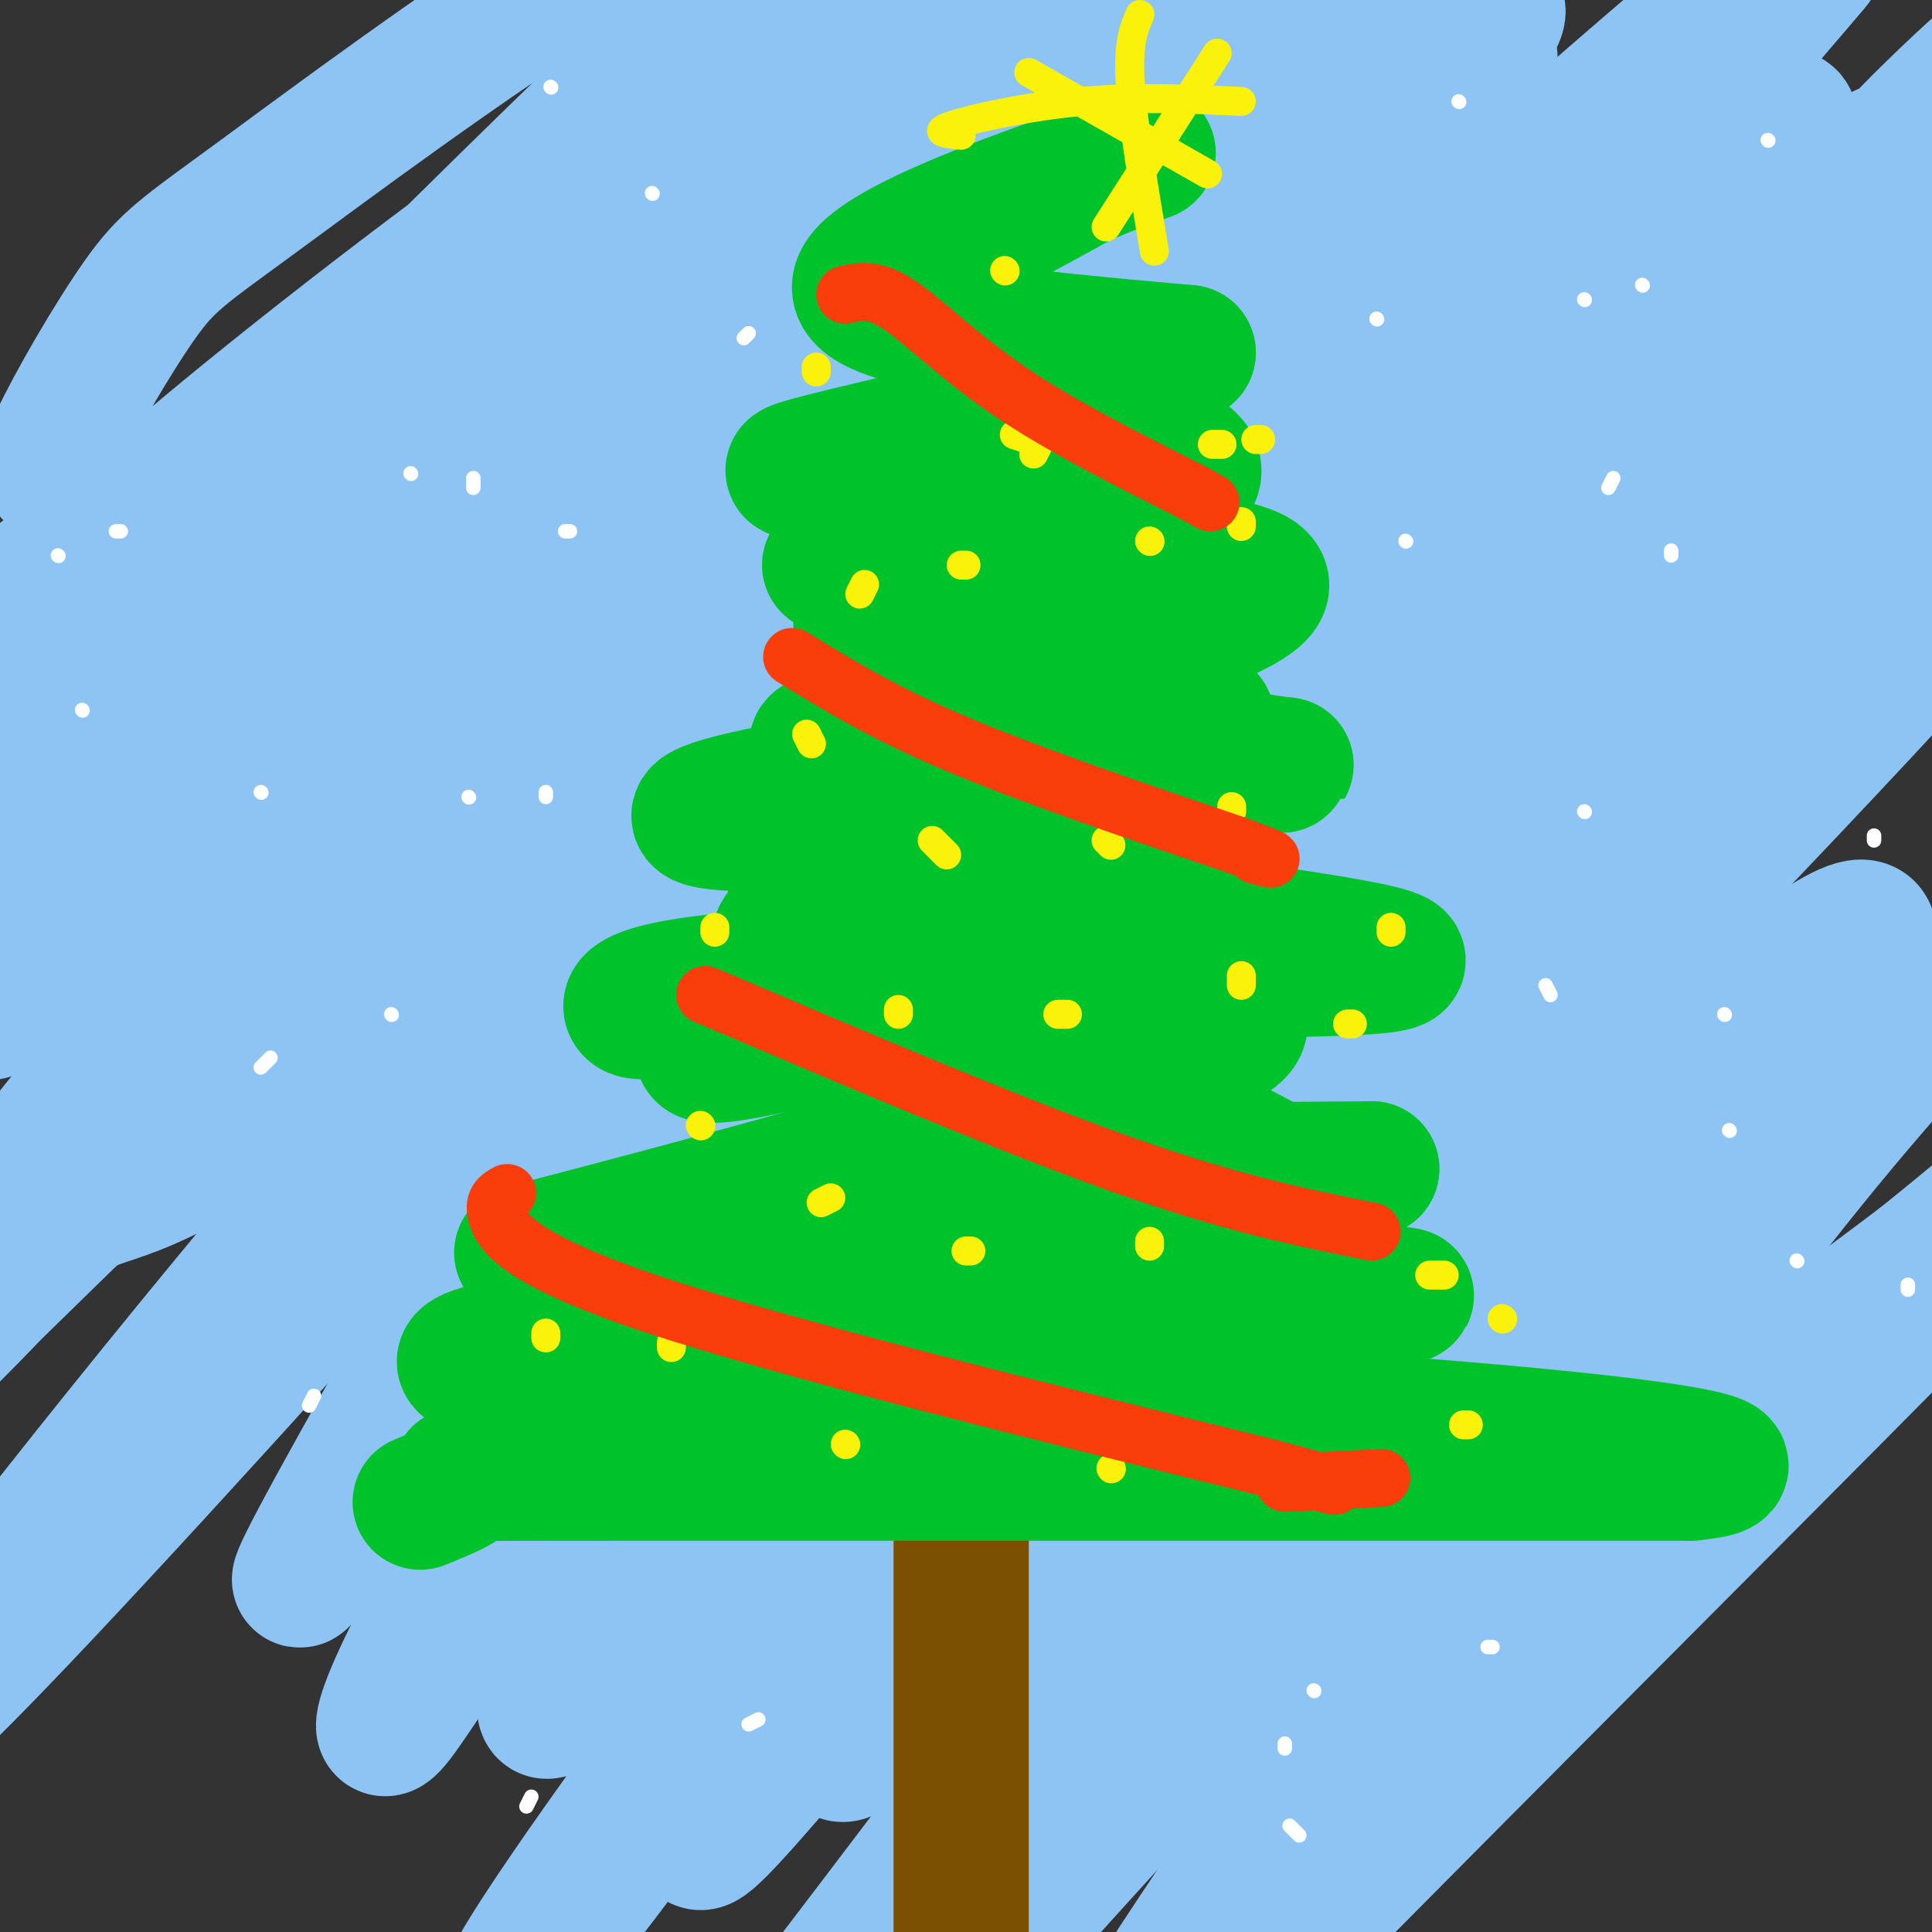 <svg viewBox='0 0 400 400' version='1.1' xmlns='http://www.w3.org/2000/svg' xmlns:xlink='http://www.w3.org/1999/xlink'><rect x="0" y="0" width="400" height="400" fill="#333333" stroke="none"/><g fill='none' stroke='#8DC4F4' stroke-width='28' stroke-linecap='round' stroke-linejoin='round'><path d='M12,98c-1.624,0.006 -3.247,0.012 0,-7c3.247,-7.012 11.366,-21.042 17,-29c5.634,-7.958 8.783,-9.846 24,-21c15.217,-11.154 42.501,-31.576 70,-49c27.499,-17.424 55.212,-31.849 52,-23c-3.212,8.849 -37.348,40.972 -62,65c-24.652,24.028 -39.821,39.959 -57,53c-17.179,13.041 -36.368,23.190 -47,32c-10.632,8.810 -12.705,16.279 -11,16c1.705,-0.279 7.190,-8.306 23,-23c15.810,-14.694 41.946,-36.055 74,-60c32.054,-23.945 70.027,-50.472 108,-77'/><path d='M203,-25c-9.430,13.665 -87.003,86.329 -123,119c-35.997,32.671 -30.416,25.350 -39,33c-8.584,7.650 -31.334,30.270 -40,41c-8.666,10.730 -3.248,9.572 -5,12c-1.752,2.428 -10.674,8.444 -1,-4c9.674,-12.444 37.944,-43.349 85,-81c47.056,-37.651 112.898,-82.049 139,-99c26.102,-16.951 12.464,-6.454 6,0c-6.464,6.454 -5.753,8.864 -29,35c-23.247,26.136 -70.451,75.998 -116,116c-45.549,40.002 -89.443,70.143 -82,61c7.443,-9.143 66.221,-57.572 125,-106'/><path d='M123,102c36.287,-30.547 64.505,-53.916 88,-76c23.495,-22.084 42.265,-42.884 11,-5c-31.265,37.884 -112.567,134.453 -165,188c-52.433,53.547 -75.997,64.071 -48,28c27.997,-36.071 107.557,-118.737 141,-154c33.443,-35.263 20.771,-23.121 43,-41c22.229,-17.879 79.360,-65.777 82,-67c2.640,-1.223 -49.210,44.229 -101,98c-51.790,53.771 -103.520,115.861 -129,144c-25.480,28.139 -24.708,22.325 -28,25c-3.292,2.675 -10.646,13.837 -18,25'/><path d='M-1,267c-13.180,13.972 -37.129,36.403 -2,2c35.129,-34.403 129.335,-125.640 210,-202c80.665,-76.360 147.790,-137.844 102,-79c-45.790,58.844 -204.494,238.018 -277,317c-72.506,78.982 -58.815,57.774 -27,17c31.815,-40.774 81.755,-101.115 128,-152c46.245,-50.885 88.797,-92.315 121,-122c32.203,-29.685 54.058,-47.624 56,-46c1.942,1.624 -16.029,22.812 -34,44'/><path d='M276,46c-34.818,44.135 -104.862,132.473 -147,188c-42.138,55.527 -56.368,78.243 -63,88c-6.632,9.757 -5.665,6.556 8,-18c13.665,-24.556 40.027,-70.468 83,-119c42.973,-48.532 102.558,-99.683 151,-142c48.442,-42.317 85.740,-75.798 53,-34c-32.740,41.798 -135.519,158.877 -196,234c-60.481,75.123 -78.665,108.291 -84,114c-5.335,5.709 2.179,-16.040 32,-61c29.821,-44.960 81.949,-113.131 126,-164c44.051,-50.869 80.026,-84.434 116,-118'/><path d='M355,14c24.900,-25.927 29.150,-31.746 3,-1c-26.150,30.746 -82.701,98.055 -116,139c-33.299,40.945 -43.347,55.525 -58,78c-14.653,22.475 -33.911,52.846 -49,79c-15.089,26.154 -26.007,48.091 -21,45c5.007,-3.091 25.941,-31.211 59,-68c33.059,-36.789 78.245,-82.246 121,-119c42.755,-36.754 83.081,-64.806 105,-81c21.919,-16.194 25.433,-20.529 -3,6c-28.433,26.529 -88.811,83.924 -128,123c-39.189,39.076 -57.188,59.834 -82,92c-24.812,32.166 -56.436,75.741 -71,94c-14.564,18.259 -12.069,11.204 10,-20c22.069,-31.204 63.711,-86.555 94,-121c30.289,-34.445 49.225,-47.984 71,-64c21.775,-16.016 46.387,-34.508 71,-53'/><path d='M361,143c10.878,-5.738 2.573,6.416 14,-7c11.427,-13.416 42.586,-52.403 0,5c-42.586,57.403 -158.918,211.196 -193,256c-34.082,44.804 14.086,-19.381 74,-85c59.914,-65.619 131.574,-132.673 131,-118c-0.574,14.673 -73.383,111.073 -118,175c-44.617,63.927 -61.042,95.383 -43,75c18.042,-20.383 70.550,-92.603 96,-125c25.450,-32.397 23.843,-24.971 32,-28c8.157,-3.029 26.079,-16.515 44,-30'/><path d='M398,261c21.382,-17.173 52.837,-45.106 18,-9c-34.837,36.106 -135.964,136.251 -181,183c-45.036,46.749 -33.979,40.103 1,-6c34.979,-46.103 93.881,-131.664 132,-180c38.119,-48.336 55.454,-59.446 47,-52c-8.454,7.446 -42.699,33.450 -90,80c-47.301,46.550 -107.658,113.648 -132,141c-24.342,27.352 -12.669,14.958 -3,-1c9.669,-15.958 17.335,-35.479 25,-55'/><path d='M215,362c19.127,-30.814 54.444,-80.348 69,-102c14.556,-21.652 8.352,-15.421 34,-42c25.648,-26.579 83.148,-85.966 98,-105c14.852,-19.034 -12.943,2.287 -51,39c-38.057,36.713 -86.376,88.818 -116,123c-29.624,34.182 -40.555,50.440 -53,66c-12.445,15.560 -26.406,30.423 -21,17c5.406,-13.423 30.178,-55.133 37,-71c6.822,-15.867 -4.305,-5.892 37,-56c41.305,-50.108 135.044,-160.298 134,-156c-1.044,4.298 -96.870,123.085 -142,181c-45.130,57.915 -39.565,54.957 -34,52'/><path d='M207,308c-16.778,22.390 -41.723,52.366 -53,65c-11.277,12.634 -8.886,7.925 -10,6c-1.114,-1.925 -5.734,-1.068 7,-25c12.734,-23.932 42.821,-72.653 55,-98c12.179,-25.347 6.451,-27.321 54,-71c47.549,-43.679 148.375,-129.065 156,-137c7.625,-7.935 -77.949,61.580 -114,90c-36.051,28.420 -22.577,15.746 -48,46c-25.423,30.254 -89.742,103.438 -116,131c-26.258,27.562 -14.455,9.503 -12,5c2.455,-4.503 -4.439,4.550 -1,-4c3.439,-8.550 17.210,-34.704 28,-54c10.790,-19.296 18.597,-31.733 38,-55c19.403,-23.267 50.401,-57.362 82,-89c31.599,-31.638 63.800,-60.819 96,-90'/><path d='M369,28c8.329,-11.319 -18.848,5.383 -28,9c-9.152,3.617 -0.278,-5.850 -50,29c-49.722,34.850 -158.040,114.017 -212,150c-53.960,35.983 -53.561,28.782 -64,35c-10.439,6.218 -31.715,25.854 -15,3c16.715,-22.854 71.420,-88.198 109,-131c37.580,-42.802 58.035,-63.061 77,-80c18.965,-16.939 36.441,-30.557 53,-46c16.559,-15.443 32.200,-32.709 12,-16c-20.200,16.709 -76.240,67.395 -112,99c-35.760,31.605 -51.239,44.130 -76,61c-24.761,16.870 -58.803,38.084 -63,39c-4.197,0.916 21.452,-18.466 37,-30c15.548,-11.534 20.994,-15.221 50,-33c29.006,-17.779 81.573,-49.651 112,-67c30.427,-17.349 38.713,-20.174 47,-23'/><path d='M246,27c20.551,-8.034 48.429,-16.618 58,-17c9.571,-0.382 0.834,7.440 1,6c0.166,-1.440 9.235,-12.141 -10,15c-19.235,27.141 -66.773,92.123 -86,119c-19.227,26.877 -10.144,15.648 -23,40c-12.856,24.352 -47.650,84.284 -33,73c14.650,-11.284 78.745,-93.783 129,-146c50.255,-52.217 86.670,-74.152 101,-82c14.330,-7.848 6.575,-1.608 15,-10c8.425,-8.392 33.032,-31.414 4,1c-29.032,32.414 -111.701,120.265 -157,171c-45.299,50.735 -53.228,64.353 -56,69c-2.772,4.647 -0.386,0.324 2,-4'/><path d='M191,262c14.967,-19.748 51.383,-67.118 82,-99c30.617,-31.882 55.435,-48.276 74,-60c18.565,-11.724 30.876,-18.778 39,-22c8.124,-3.222 12.062,-2.611 16,-2'/></g>
<g fill='none' stroke='#7C5002' stroke-width='28' stroke-linecap='round' stroke-linejoin='round'><path d='M205,262c-2.000,3.133 -4.000,6.267 -5,5c-1.000,-1.267 -1.000,-6.933 -1,20c-0.000,26.933 0.000,86.467 0,146'/></g>
<g fill='none' stroke='#00C32C' stroke-width='28' stroke-linecap='round' stroke-linejoin='round'><path d='M87,311c4.911,-2.000 9.822,-4.000 9,-5c-0.822,-1.000 -7.378,-1.000 34,-1c41.378,0.000 130.689,0.000 220,0'/><path d='M350,305c24.290,-2.325 -24.984,-8.139 -88,-12c-63.016,-3.861 -139.774,-5.770 -160,-9c-20.226,-3.230 16.078,-7.780 46,-11c29.922,-3.220 53.461,-5.110 77,-7'/><path d='M225,266c32.060,-0.095 73.708,3.167 65,2c-8.708,-1.167 -67.774,-6.762 -102,-9c-34.226,-2.238 -43.613,-1.119 -53,0'/><path d='M135,259c14.295,-2.058 76.532,-7.203 107,-10c30.468,-2.797 29.167,-3.244 22,-7c-7.167,-3.756 -20.199,-10.819 -32,-16c-11.801,-5.181 -22.372,-8.480 -36,-11c-13.628,-2.520 -30.314,-4.260 -47,-6'/><path d='M149,209c-11.406,-0.503 -16.422,1.239 -18,0c-1.578,-1.239 0.282,-5.459 35,-7c34.718,-1.541 102.296,-0.403 119,-2c16.704,-1.597 -17.464,-5.930 -38,-9c-20.536,-3.070 -27.439,-4.877 -39,-4c-11.561,0.877 -27.781,4.439 -44,8'/><path d='M164,195c-6.169,0.170 0.410,-3.405 1,-6c0.590,-2.595 -4.808,-4.211 12,-10c16.808,-5.789 55.821,-15.753 75,-19c19.179,-3.247 18.522,0.222 1,-4c-17.522,-4.222 -51.910,-16.137 -66,-22c-14.090,-5.863 -7.883,-5.675 -4,-7c3.883,-1.325 5.441,-4.162 7,-7'/><path d='M190,120c13.336,-4.572 43.177,-12.502 53,-18c9.823,-5.498 -0.371,-8.564 -3,-10c-2.629,-1.436 2.306,-1.240 -8,-7c-10.306,-5.760 -35.851,-17.474 -46,-23c-10.149,-5.526 -4.900,-4.865 4,-8c8.900,-3.135 21.450,-10.068 34,-17'/><path d='M224,37c10.810,-4.631 20.833,-7.708 7,-3c-13.833,4.708 -51.524,17.202 -53,25c-1.476,7.798 33.262,10.899 68,14'/><path d='M246,73c-8.593,7.493 -64.077,19.225 -78,23c-13.923,3.775 13.713,-0.407 29,-1c15.287,-0.593 18.225,2.402 14,6c-4.225,3.598 -15.612,7.799 -27,12'/><path d='M184,113c-7.715,2.896 -13.501,4.137 -12,4c1.501,-0.137 10.289,-1.652 33,-2c22.711,-0.348 59.346,0.472 56,7c-3.346,6.528 -46.673,18.764 -90,31'/><path d='M171,153c-8.771,3.990 14.302,-1.536 38,-4c23.698,-2.464 48.022,-1.867 39,1c-9.022,2.867 -51.391,8.003 -76,12c-24.609,3.997 -31.460,6.856 -25,8c6.460,1.144 26.230,0.572 46,0'/><path d='M193,170c11.008,1.608 15.528,5.627 22,6c6.472,0.373 14.896,-2.900 -1,5c-15.896,7.900 -56.113,26.971 -66,34c-9.887,7.029 10.557,2.014 31,-3'/><path d='M179,212c30.528,-2.455 91.348,-7.091 75,3c-16.348,10.091 -109.863,34.909 -137,42c-27.137,7.091 12.104,-3.545 51,-9c38.896,-5.455 77.448,-5.727 116,-6'/><path d='M284,242c-7.700,2.520 -84.951,11.820 -109,14c-24.049,2.180 5.102,-2.759 33,-4c27.898,-1.241 54.542,1.217 64,3c9.458,1.783 1.729,2.892 -6,4'/><path d='M266,259c-28.099,7.659 -95.346,24.805 -115,30c-19.654,5.195 8.285,-1.563 38,-5c29.715,-3.437 61.204,-3.553 74,-3c12.796,0.553 6.898,1.777 1,3'/></g>
<g fill='none' stroke='#FBF20B' stroke-width='6' stroke-linecap='round' stroke-linejoin='round'><path d='M113,276c0.000,0.000 0.000,1.000 0,1'/><path d='M139,279c0.000,0.000 0.000,-1.000 0,-1'/><path d='M175,299c0.000,0.000 0.100,0.100 0.1,0.1'/><path d='M230,304c0.000,0.000 0.100,0.100 0.1,0.1'/><path d='M278,307c0.000,0.000 0.100,0.100 0.1,0.1'/><path d='M304,295c0.000,0.000 -1.000,0.000 -1,0'/><path d='M311,273c0.000,0.000 0.100,0.100 0.1,0.1'/><path d='M299,264c0.000,0.000 -3.000,0.000 -3,0'/><path d='M238,258c0.000,0.000 0.000,-1.000 0,-1'/><path d='M201,259c0.000,0.000 -1.000,0.000 -1,0'/><path d='M172,248c0.000,0.000 -2.000,1.000 -2,1'/><path d='M145,233c0.000,0.000 0.100,0.100 0.1,0.1'/><path d='M148,193c0.000,0.000 0.000,-1.000 0,-1'/><path d='M186,210c0.000,0.000 0.000,-1.000 0,-1'/><path d='M219,210c0.000,0.000 2.000,0.000 2,0'/><path d='M257,202c0.000,0.000 0.000,2.000 0,2'/><path d='M280,212c0.000,0.000 -1.000,0.000 -1,0'/><path d='M288,193c0.000,0.000 0.000,-1.000 0,-1'/><path d='M255,168c0.000,0.000 0.000,-1.000 0,-1'/><path d='M230,175c0.000,0.000 -1.000,-1.000 -1,-1'/><path d='M196,177c0.000,0.000 -3.000,-3.000 -3,-3'/><path d='M167,152c0.000,0.000 1.000,2.000 1,2'/><path d='M178,123c0.000,0.000 1.000,-2.000 1,-2'/><path d='M199,117c0.000,0.000 1.000,0.000 1,0'/><path d='M238,112c0.000,0.000 0.100,0.100 0.1,0.1'/><path d='M257,109c0.000,0.000 0.000,-1.000 0,-1'/><path d='M261,91c0.000,0.000 -1.000,0.000 -1,0'/><path d='M213,91c0.000,0.000 -3.000,-1.000 -3,-1'/><path d='M169,77c0.000,0.000 0.000,-1.000 0,-1'/><path d='M208,56c0.000,0.000 0.100,0.100 0.1,0.1'/><path d='M214,94c0.000,0.000 1.000,-2.000 1,-2'/><path d='M253,92c0.000,0.000 -2.000,0.000 -2,0'/><path d='M236,3c-1.250,2.917 -2.500,5.833 -2,14c0.500,8.167 2.750,21.583 5,35'/><path d='M199,28c-3.111,-0.289 -6.222,-0.578 -2,-2c4.222,-1.422 15.778,-3.978 27,-5c11.222,-1.022 22.111,-0.511 33,0'/><path d='M213,15c0.000,0.000 37.000,21.000 37,21'/><path d='M229,47c0.000,0.000 23.000,-36.000 23,-36'/></g>
<g fill='none' stroke='#F93D0B' stroke-width='12' stroke-linecap='round' stroke-linejoin='round'><path d='M175,61c2.933,-0.689 5.867,-1.378 11,2c5.133,3.378 12.467,10.822 23,18c10.533,7.178 24.267,14.089 38,21'/><path d='M247,102c6.333,3.500 3.167,1.750 0,0'/><path d='M164,136c9.333,5.750 18.667,11.500 34,18c15.333,6.500 36.667,13.750 58,21'/><path d='M256,175c10.333,3.833 7.167,2.917 4,2'/><path d='M146,206c31.500,13.417 63.000,26.833 86,35c23.000,8.167 37.500,11.083 52,14'/></g>
<g fill='none' stroke='#FFFFFF' stroke-width='3' stroke-linecap='round' stroke-linejoin='round'><path d='M346,115c0.000,0.000 0.000,-1.000 0,-1'/><path d='M340,59c0.000,0.000 0.100,0.100 0.1,0.1'/><path d='M328,62c0.000,0.000 0.100,0.100 0.1,0.1'/><path d='M328,168c0.000,0.000 0.100,0.100 0.1,0.1'/><path d='M357,210c0.000,0.000 0.100,0.100 0.1,0.1'/><path d='M358,234c0.000,0.000 0.100,0.100 0.1,0.1'/><path d='M321,206c0.000,0.000 -1.000,-2.000 -1,-2'/><path d='M291,112c0.000,0.000 0.100,0.100 0.1,0.1'/><path d='M333,101c0.000,0.000 1.000,-2.000 1,-2'/><path d='M85,98c0.000,0.000 0.100,0.100 0.1,0.1'/><path d='M54,164c0.000,0.000 0.100,0.100 0.1,0.1'/><path d='M56,219c0.000,0.000 -2.000,2.000 -2,2'/><path d='M81,210c0.000,0.000 0.100,0.100 0.1,0.1'/><path d='M118,110c0.000,0.000 -1.000,0.000 -1,0'/><path d='M97,165c0.000,0.000 0.100,0.100 0.1,0.1'/><path d='M113,165c0.000,0.000 0.000,-1.000 0,-1'/><path d='M25,110c0.000,0.000 -1.000,0.000 -1,0'/><path d='M12,115c0.000,0.000 0.100,0.100 0.1,0.1'/><path d='M114,18c0.000,0.000 0.100,0.100 0.1,0.1'/><path d='M135,40c0.000,0.000 0.100,0.100 0.1,0.1'/><path d='M155,69c0.000,0.000 -1.000,1.000 -1,1'/><path d='M98,99c0.000,0.000 0.000,2.000 0,2'/><path d='M17,147c0.000,0.000 0.100,0.100 0.1,0.1'/><path d='M65,289c0.000,0.000 -1.000,2.000 -1,2'/><path d='M109,374c0.000,0.000 1.000,-2.000 1,-2'/><path d='M155,357c0.000,0.000 2.000,-1.000 2,-1'/><path d='M272,350c0.000,0.000 0.100,0.100 0.1,0.1'/><path d='M269,380c0.000,0.000 -2.000,-2.000 -2,-2'/><path d='M285,66c0.000,0.000 0.100,0.100 0.1,0.1'/><path d='M302,21c0.000,0.000 0.100,0.100 0.1,0.1'/><path d='M366,29c0.000,0.000 0.100,0.100 0.1,0.1'/><path d='M388,173c0.000,0.000 0.000,1.000 0,1'/><path d='M372,261c0.000,0.000 0.100,0.100 0.1,0.1'/><path d='M395,266c0.000,0.000 0.000,1.000 0,1'/><path d='M266,362c0.000,0.000 0.000,-1.000 0,-1'/><path d='M309,341c0.000,0.000 -1.000,0.000 -1,0'/></g>
<g fill='none' stroke='#F93D0B' stroke-width='12' stroke-linecap='round' stroke-linejoin='round'><path d='M105,247c-1.556,0.867 -3.111,1.733 -2,5c1.111,3.267 4.889,8.933 32,18c27.111,9.067 77.556,21.533 128,34'/><path d='M263,304c21.833,5.833 12.417,3.417 3,1'/><path d='M266,307c0.000,0.000 20.000,-1.000 20,-1'/></g>
</svg>